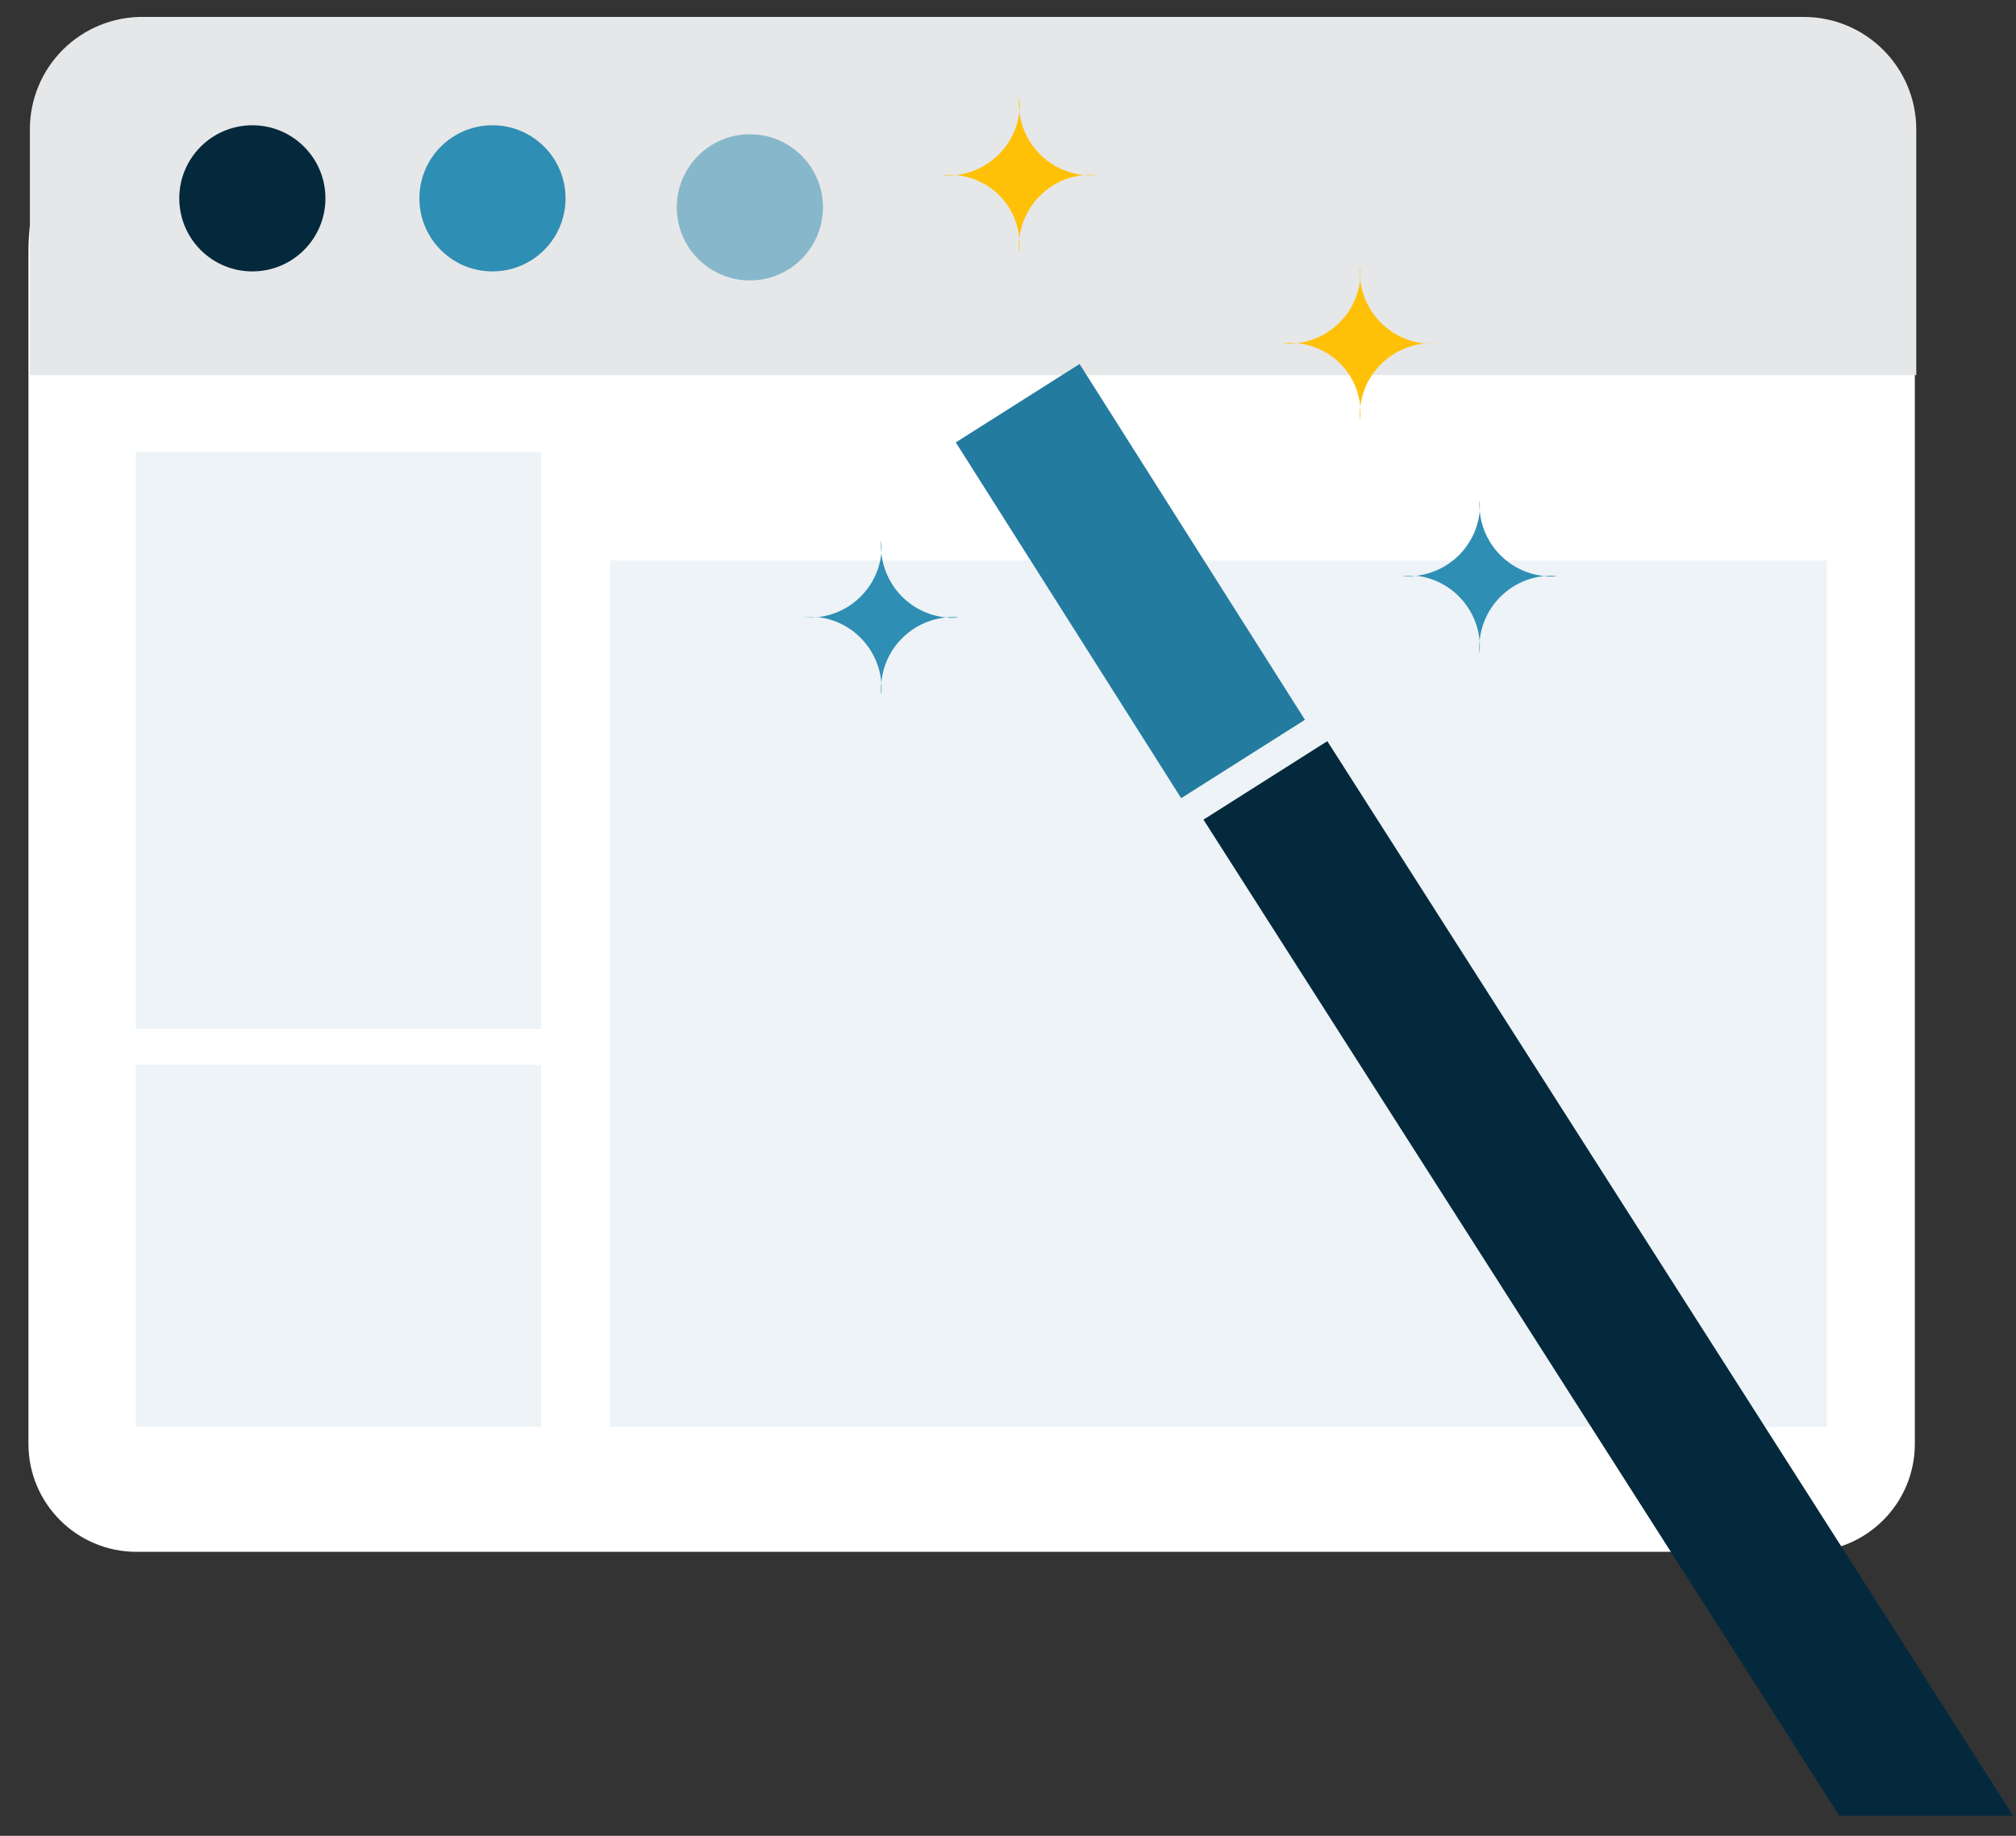 <?xml version="1.0" encoding="utf-8"?>
<svg xmlns="http://www.w3.org/2000/svg" xmlns:xlink="http://www.w3.org/1999/xlink" width="56px" height="51px" viewBox="0 0 56 51" version="1.1">
    <rect x="0" y="0" width="56" height="51" fill="#333333" stroke="none"/>
    <title>personalised</title>
    <g id="Mobile" stroke="none" stroke-width="1" fill="none" fill-rule="evenodd">
        <g id="Profile-page-360-" transform="translate(-284, -578)" fill-rule="nonzero">
            <g id="personalization-illustration" transform="translate(280, 571)">
                <g id="personalised" transform="translate(4, 7)">
                    <path d="M7.36,0.47 L46.68,0.47 C50.279,0.481 53.19,3.401 53.19,7 L53.19,40.11 C53.19,41.767 51.847,43.11 50.19,43.11 L3.79,43.11 C2.133,43.11 0.79,41.767 0.79,40.11 L0.79,7 C0.787,5.269 1.473,3.608 2.696,2.383 C3.919,1.158 5.579,0.47 7.31,0.47 L7.36,0.47 Z" id="Path" fill="#FFFFFF"/>
                    <path d="M4,0.47 L50.1,0.47 C51.829,0.47 53.23,1.871 53.23,3.6 L53.23,10.42 L0.83,10.42 L0.83,3.6 C0.827,2.762 1.162,1.958 1.758,1.369 C2.354,0.781 3.162,0.457 4,0.47 Z" id="Path" fill="#E6E7E8"/>
                    <circle id="Oval" fill="#05293C" cx="7.01" cy="5.51" r="2.03"/>
                    <circle id="Oval" fill="#2F8EB4" cx="13.68" cy="5.51" r="2.03"/>
                    <circle id="Oval" fill="#87B7CB" cx="20.83" cy="5.76" r="2.03"/>
                    <rect id="Rectangle" fill="#EDF3F6" x="3.77" y="12.56" width="11.26" height="16.02"/>
                    <rect id="Rectangle" fill="#EDF3F6" x="3.77" y="29.58" width="11.26" height="10.05"/>
                    <rect id="Rectangle" fill="#EDF3F6" x="16.95" y="15.57" width="33.8" height="24.07"/>
                    <rect id="Rectangle" fill="#247BA0" x="29.364" y="10.293" width="4.07" height="11.7" transform="translate(31.399, 16.143) rotate(-32.35) translate(-31.399, -16.143)"/>
                    <path d="M37.78,7.39 C37.692,8.467 38.476,9.419 39.55,9.54 L39.93,9.54 C38.835,9.453 37.875,10.266 37.78,11.36 C37.77,11.47 37.77,11.58 37.78,11.69 C37.839,11.178 37.692,10.664 37.371,10.26 C37.05,9.857 36.582,9.598 36.07,9.54 C35.924,9.52 35.776,9.52 35.63,9.54 C36.7,9.629 37.649,8.856 37.78,7.79 C37.79,7.657 37.79,7.523 37.78,7.39 Z" id="Path" fill="#FFC107"/>
                    <path d="M24.48,15 C24.392,16.077 25.176,17.029 26.25,17.15 C26.376,17.17 26.504,17.17 26.63,17.15 C25.532,17.064 24.57,17.882 24.48,18.98 C24.47,19.09 24.47,19.2 24.48,19.31 C24.576,18.25 23.824,17.3 22.77,17.15 L22.33,17.15 C23.4,17.239 24.349,16.466 24.48,15.4 C24.49,15.267 24.49,15.133 24.48,15 Z" id="Path" fill="#2F8EB4"/>
                    <path d="M28.31,2.71 C28.222,3.787 29.006,4.739 30.08,4.86 C30.21,4.87 30.34,4.87 30.47,4.86 C29.375,4.767 28.41,5.576 28.31,6.67 C28.3,6.786 28.3,6.904 28.31,7.02 C28.433,5.957 27.673,4.995 26.61,4.87 C26.47,4.855 26.33,4.855 26.19,4.87 C27.267,4.946 28.209,4.154 28.32,3.08 C28.332,2.957 28.328,2.832 28.31,2.71 L28.31,2.71 Z" id="Path" fill="#FFC107"/>
                    <path d="M41.1,13.88 C41.029,14.946 41.808,15.879 42.87,16 C42.996,16.02 43.124,16.02 43.25,16 C42.159,15.913 41.201,16.72 41.1,17.81 C41.09,17.926 41.09,18.044 41.1,18.16 C41.196,17.1 40.444,16.15 39.39,16 C39.24,15.99 39.09,15.99 38.94,16 C40.017,16.094 40.974,15.314 41.1,14.24 C41.109,14.12 41.109,14 41.1,13.88 Z" id="Path" fill="#2F8EB4"/>
                    <polygon id="Path" fill="#05293C" points="55.92 50.44 36.87 20.59 33.43 22.77 51.09 50.44"/>
                </g>
            </g>
        </g>
    </g>
</svg>